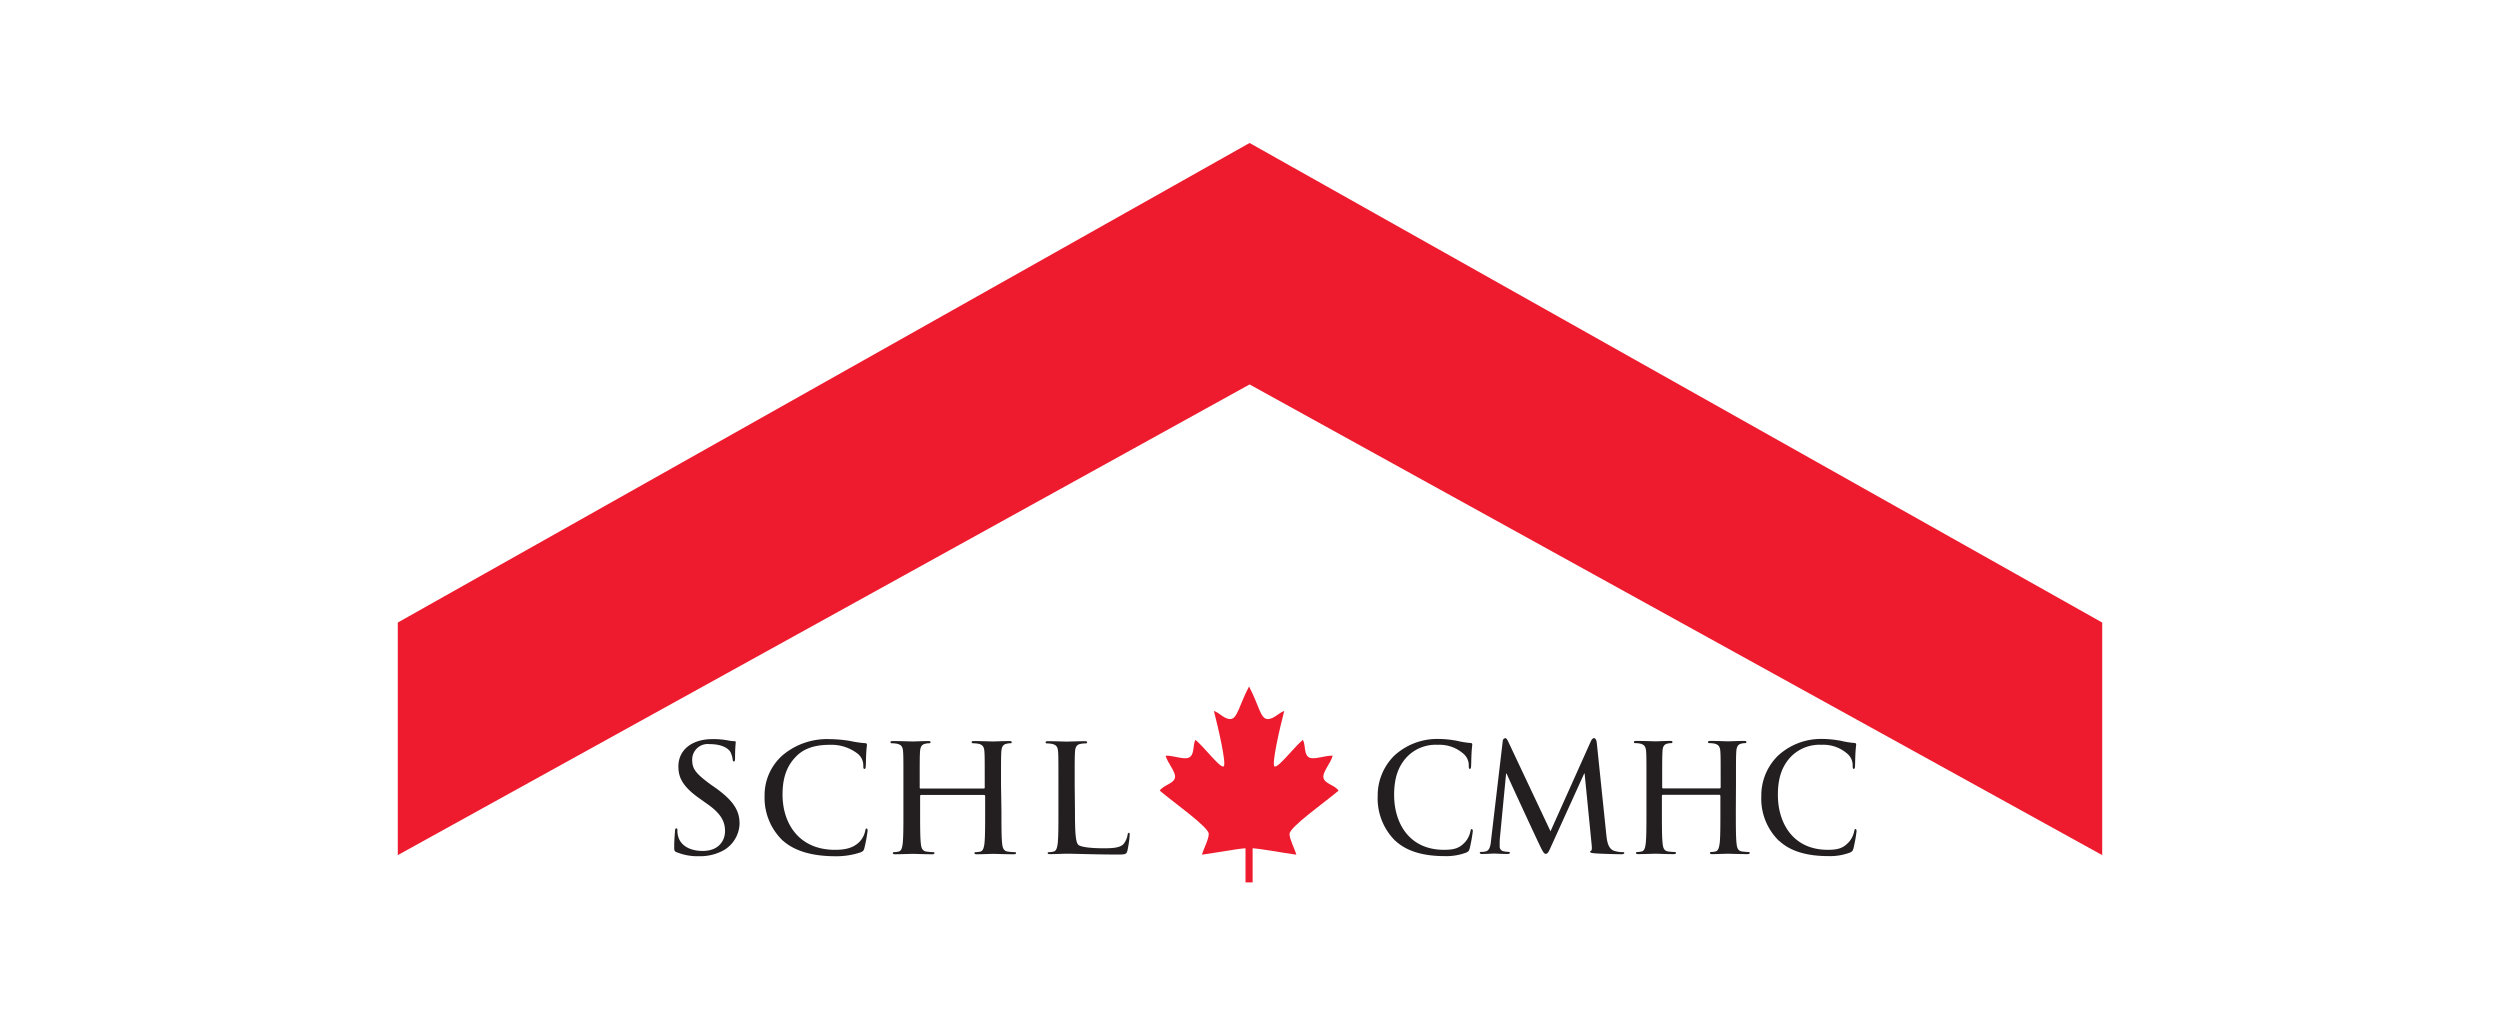 <svg xmlns="http://www.w3.org/2000/svg" xmlns:xlink="http://www.w3.org/1999/xlink" width="473" height="194" viewBox="0 0 473 194"><defs><clipPath id="clip-Web_1920_6"><rect width="473" height="194"></rect></clipPath></defs><g id="Web_1920_6" data-name="Web 1920 &#x2013; 6" clip-path="url(#clip-Web_1920_6)"><g id="Calque_1" data-name="Calque 1" transform="translate(75.264 27.052)"><path id="Trac&#xE9;_34" data-name="Trac&#xE9; 34" d="M0,134.732v-44L161.157,0,322.472,90.735v44L161.157,45.684" fill="#ed1b2d"></path><path id="Trac&#xE9;_35" data-name="Trac&#xE9; 35" d="M68.1,45.195c-1.159.053-2.134-1.238-3.135-1.528.817,3.188,2.424,10.09,1.844,10.486-.632.422-3.662-3.662-5.348-5.032-.553,1.08-.079,2.924-1.317,3.4-.948.369-2.9-.448-4.321-.4.369,1.423,2.029,3.135,1.765,4.215-.29,1.107-2.16,1.344-2.872,2.4,2.371,2.055,9.274,6.876,9.274,8.194,0,1.027-.948,2.74-1.291,3.926,2.556-.343,6.56-1.107,8.246-1.212V76.1h1.344V69.644c1.712.105,5.691.869,8.273,1.212-.342-1.186-1.291-2.924-1.291-3.926,0-1.317,6.9-6.139,9.274-8.194-.685-1.054-2.582-1.265-2.845-2.4-.263-1.08,1.4-2.819,1.739-4.215-1.423-.053-3.372.764-4.321.4-1.212-.474-.738-2.318-1.317-3.4-1.686,1.4-4.742,5.454-5.375,5.032-.58-.369,1-7.271,1.844-10.486-1,.316-2,1.581-3.161,1.528-1.344-.026-1.607-2.582-3.5-6.165-1.9,3.636-2.187,6.112-3.53,6.165" transform="translate(89.444 63.797)" fill="#ed1b2d"></path><path id="Trac&#xE9;_36" data-name="Trac&#xE9; 36" d="M101.266,62.085A11.142,11.142,0,0,1,97.92,53.6a10.53,10.53,0,0,1,3.135-7.614,11.981,11.981,0,0,1,8.457-3.188,19.842,19.842,0,0,1,3.425.342,17.451,17.451,0,0,0,2.582.422c.29,0,.343.132.343.29,0,.237-.079.632-.132,1.633-.053.922-.053,1.95-.079,2.371,0,.422-.079.606-.237.606-.184,0-.211-.211-.211-.606a2.877,2.877,0,0,0-1.107-2.345,6.858,6.858,0,0,0-4.769-1.607,7.593,7.593,0,0,0-5.743,2.187c-1.923,1.976-2.529,4.426-2.529,7.3,0,5.3,2.845,10.38,9.432,10.38,1.976,0,2.951-.316,4.031-1.5a4.5,4.5,0,0,0,.975-2c.053-.316.105-.422.263-.422.132,0,.184.211.184.422a28.829,28.829,0,0,1-.58,3.214c-.158.527-.211.58-.685.817a10.7,10.7,0,0,1-4.136.659c-3.952,0-7.14-.9-9.247-2.9" transform="translate(160.057 69.96)" fill="#231f20"></path><path id="Trac&#xE9;_37" data-name="Trac&#xE9; 37" d="M73.716,62.085A11.24,11.24,0,0,1,70.37,53.6a10.6,10.6,0,0,1,3.109-7.614A11.98,11.98,0,0,1,81.936,42.8a19.268,19.268,0,0,1,3.4.342,17.451,17.451,0,0,0,2.582.422c.29,0,.342.132.342.29,0,.237-.079.632-.132,1.633-.053.922-.053,1.95-.079,2.371s-.079.606-.237.606c-.184,0-.211-.211-.211-.606a2.877,2.877,0,0,0-1.107-2.345,6.833,6.833,0,0,0-4.742-1.607,7.548,7.548,0,0,0-5.743,2.187c-1.923,1.976-2.529,4.426-2.529,7.3,0,5.3,2.819,10.38,9.432,10.38,1.976,0,2.951-.316,4.031-1.5a4.5,4.5,0,0,0,.975-2c.053-.316.105-.422.263-.422.132,0,.184.211.184.422a28.832,28.832,0,0,1-.58,3.214c-.158.527-.211.58-.685.817a10.647,10.647,0,0,1-4.11.659c-3.952,0-7.14-.9-9.274-2.9" transform="translate(115.025 69.96)" fill="#231f20"></path><path id="Trac&#xE9;_38" data-name="Trac&#xE9; 38" d="M29.87,62.1a11.233,11.233,0,0,1-3.53-8.536,10.088,10.088,0,0,1,3.372-7.667,13.048,13.048,0,0,1,8.931-3.082,24.859,24.859,0,0,1,3.846.342,20.683,20.683,0,0,0,2.845.422c.316,0,.369.132.369.316,0,.237-.079.58-.132,1.581-.053.948-.053,1.95-.079,2.371s-.079.606-.237.606c-.211,0-.237-.184-.237-.606A2.847,2.847,0,0,0,43.86,45.5a8.132,8.132,0,0,0-5.243-1.607c-3.583,0-5.3,1.186-6.244,2.134-2,1.976-2.635,4.426-2.635,7.3,0,5.3,2.977,10.433,9.932,10.433,2.108,0,3.583-.422,4.69-1.581a4.349,4.349,0,0,0,1.027-2.029c.053-.316.105-.422.263-.422.132,0,.184.211.184.422a29.766,29.766,0,0,1-.606,3.267c-.158.527-.211.58-.711.817a14.324,14.324,0,0,1-4.795.738c-4.163,0-7.588-.9-9.853-2.9" transform="translate(43.055 69.976)" fill="#231f20"></path><path id="Trac&#xE9;_39" data-name="Trac&#xE9; 39" d="M101.648,61.05c.105,1,.29,2.608,1.449,3a5.392,5.392,0,0,0,1.739.263c.132,0,.211.026.211.132,0,.184-.237.263-.553.263-.58,0-4.136-.079-5.137-.184-.606-.053-.764-.132-.764-.29,0-.105.053-.158.184-.211.132,0,.158-.5.105-1L97.538,49.432h-.079l-6.218,13.7c-.5,1.133-.685,1.5-1.054,1.5-.316,0-.527-.369-1-1.317-.685-1.4-6.112-13.094-6.4-13.858h-.105L81.494,61.814c-.026.448-.026.975-.026,1.449a.88.88,0,0,0,.685.869,5.048,5.048,0,0,0,1.027.132c.105,0,.211.053.211.132,0,.211-.158.263-.474.263-1,0-2.292-.079-2.5-.079-.237,0-1.528.079-2.266.079-.263,0-.448-.053-.448-.263,0-.079.132-.132.263-.132a3.706,3.706,0,0,0,.817-.079c.869-.184.975-1.265,1.08-2.345l2.187-18.547a.592.592,0,0,1,.474-.553c.158,0,.342.211.474.474l8.088,17.151,7.64-17.046c.158-.342.4-.58.58-.58.237,0,.448.263.527.817" transform="translate(127.006 69.862)" fill="#231f20"></path><path id="Trac&#xE9;_40" data-name="Trac&#xE9; 40" d="M108.055,56.166c0,2.714,0,4.953.132,6.139.079.817.237,1.449,1.054,1.554.4.053,1,.105,1.238.105.158,0,.211.079.211.158,0,.158-.132.237-.448.237-1.5,0-3.609-.079-3.741-.079s-2.081.079-2.924.079c-.29,0-.422-.053-.422-.237,0-.079.053-.158.211-.158a4.335,4.335,0,0,0,.817-.105c.553-.105.685-.738.817-1.554.132-1.186.132-3.451.132-6.165V53.32s-.079-.184-.184-.184H94.224a.19.19,0,0,0-.158.184v2.819c0,2.714,0,4.953.132,6.165.079.817.237,1.449,1.08,1.554a12.381,12.381,0,0,0,1.238.105c.158,0,.211.079.211.158,0,.158-.132.237-.448.237-1.5,0-3.241-.079-3.372-.079-.158,0-2.477.079-3.293.079-.316,0-.448-.053-.448-.237,0-.079.053-.158.237-.158a4.335,4.335,0,0,0,.817-.105c.553-.105.685-.738.79-1.554.132-1.186.132-3.425.132-6.165V51.16c0-4.4,0-5.19-.053-6.112-.053-.948-.29-1.423-1.186-1.607a5.224,5.224,0,0,0-.922-.079.187.187,0,0,1-.211-.184c0-.158.132-.237.448-.237,1.238,0,3.557.079,3.715.079.132,0,1.844-.079,2.687-.079.316,0,.448.053.448.237a.2.2,0,0,1-.211.184,2.454,2.454,0,0,0-.685.079c-.738.132-.975.632-1,1.607-.053.9-.053,1.712-.053,6.112v.58c0,.132.079.184.158.184H105s.184-.026.184-.184v-.58c0-4.4,0-5.19-.053-6.112-.053-.948-.263-1.423-1.186-1.607a5.311,5.311,0,0,0-.948-.079.187.187,0,0,1-.211-.184c0-.158.132-.237.448-.237,1.238,0,3.188.079,3.32.079s2.239-.079,3.056-.079c.29,0,.448.053.448.237a.2.2,0,0,1-.211.184,2.454,2.454,0,0,0-.685.079c-.738.132-.975.632-1.027,1.607-.053.9-.053,1.712-.053,6.112" transform="translate(145.101 70.189)" fill="#231f20"></path><path id="Trac&#xE9;_41" data-name="Trac&#xE9; 41" d="M56.378,56.176c0,2.714,0,4.953.132,6.139.079.817.263,1.449,1.107,1.554.4.053,1.027.105,1.291.105.184,0,.237.079.237.158,0,.158-.132.237-.448.237-1.554,0-3.741-.079-3.873-.079s-2.266.079-3.109.079c-.316,0-.448-.053-.448-.237,0-.079.053-.158.237-.158a4.341,4.341,0,0,0,.843-.105c.553-.105.711-.738.817-1.554.132-1.186.132-3.425.132-6.165V53.33s-.079-.184-.158-.184H41.176s-.184.026-.184.184v2.819c0,2.74,0,4.979.132,6.165.079.817.263,1.449,1.107,1.554.4.053,1.027.105,1.265.105.158,0,.211.079.211.158,0,.158-.132.237-.448.237-1.554,0-3.425-.079-3.583-.079s-2.529.079-3.4.079c-.316,0-.448-.053-.448-.237,0-.079.053-.158.211-.158a4.341,4.341,0,0,0,.843-.105c.58-.105.711-.738.817-1.554.132-1.186.132-3.425.132-6.165V51.17c0-4.4,0-5.19-.053-6.112-.053-.975-.29-1.423-1.212-1.607a5.529,5.529,0,0,0-.948-.079c-.105,0-.237-.079-.237-.184,0-.184.132-.237.448-.237,1.265,0,3.662.079,3.82.079s2.029-.079,2.872-.079c.316,0,.448.053.448.237a.213.213,0,0,1-.237.184,2.723,2.723,0,0,0-.711.079c-.764.132-1,.632-1.054,1.607-.053.9-.053,1.686-.053,6.112v.606c0,.132.079.158.184.158H53.058a.155.155,0,0,0,.158-.158V51.17c0-4.4,0-5.19-.053-6.112-.053-.975-.29-1.423-1.212-1.607a5.843,5.843,0,0,0-.975-.079c-.105,0-.237-.079-.237-.184,0-.184.132-.237.448-.237,1.265,0,3.4.079,3.53.079s2.292-.079,3.161-.079c.316,0,.448.053.448.237a.2.2,0,0,1-.211.184,2.623,2.623,0,0,0-.711.079c-.764.132-1,.632-1.054,1.607-.053.9-.053,1.686-.053,6.112" transform="translate(57.831 70.205)" fill="#231f20"></path><path id="Trac&#xE9;_42" data-name="Trac&#xE9; 42" d="M20.324,64.229c-.448-.211-.474-.316-.474-1.08,0-1.423.132-2.556.158-3,0-.316.105-.448.237-.448.184,0,.211.079.211.316a4.052,4.052,0,0,0,.105,1.054c.474,2.081,2.556,2.9,4.663,2.9,3.056,0,4.242-1.95,4.242-3.767s-.79-3.32-3.346-5.111L24.671,54.06c-3.4-2.371-4.031-4.163-4.031-6.086,0-3.03,2.45-5.164,6.481-5.164a15.178,15.178,0,0,1,2.977.263,6.353,6.353,0,0,0,1.107.132c.237,0,.29.053.29.184,0,.158-.132,1.08-.132,3,0,.448-.053.659-.211.659-.184,0-.211-.158-.237-.369a4.644,4.644,0,0,0-.422-1.423c-.184-.316-1.054-1.5-4-1.5a2.939,2.939,0,0,0-3.241,2.9c0,1.66.448,2.5,3.425,4.69l.9.632c3.741,2.635,4.637,4.584,4.637,6.85a6.03,6.03,0,0,1-2.9,4.953,9.164,9.164,0,0,1-4.769,1.186A10.377,10.377,0,0,1,20.3,64.2" transform="translate(32.446 69.976)" fill="#231f20"></path><path id="Trac&#xE9;_43" data-name="Trac&#xE9; 43" d="M52.079,56.186c0,3.9.105,5.875.632,6.376.448.448,2.529.659,4.716.659,1.5,0,3.188-.026,3.873-.843a3.822,3.822,0,0,0,.738-1.712c.026-.211.079-.369.237-.369.132,0,.158.105.158.422a20.859,20.859,0,0,1-.422,2.924c-.184.659-.29.764-1.792.764-4.084,0-8.141-.158-9.774-.158-.263,0-2.239.079-3.082.079-.316,0-.448-.053-.448-.211,0-.079.053-.158.237-.158A4.341,4.341,0,0,0,48,63.852c.553-.105.711-.738.817-1.554.132-1.186.132-3.425.132-6.139V51.18c0-4.4,0-5.19-.053-6.112-.053-.975-.29-1.423-1.212-1.607a5.76,5.76,0,0,0-.948-.079.2.2,0,0,1-.211-.184c0-.184.132-.237.448-.237,1.265,0,3.372.079,3.5.079s2.608-.079,3.451-.079c.316,0,.448.053.448.237a.213.213,0,0,1-.237.184,4.412,4.412,0,0,0-.948.079c-.817.132-1.054.632-1.107,1.607-.053.9-.053,1.686-.053,6.112" transform="translate(76.04 70.221)" fill="#231f20"></path></g></g></svg>